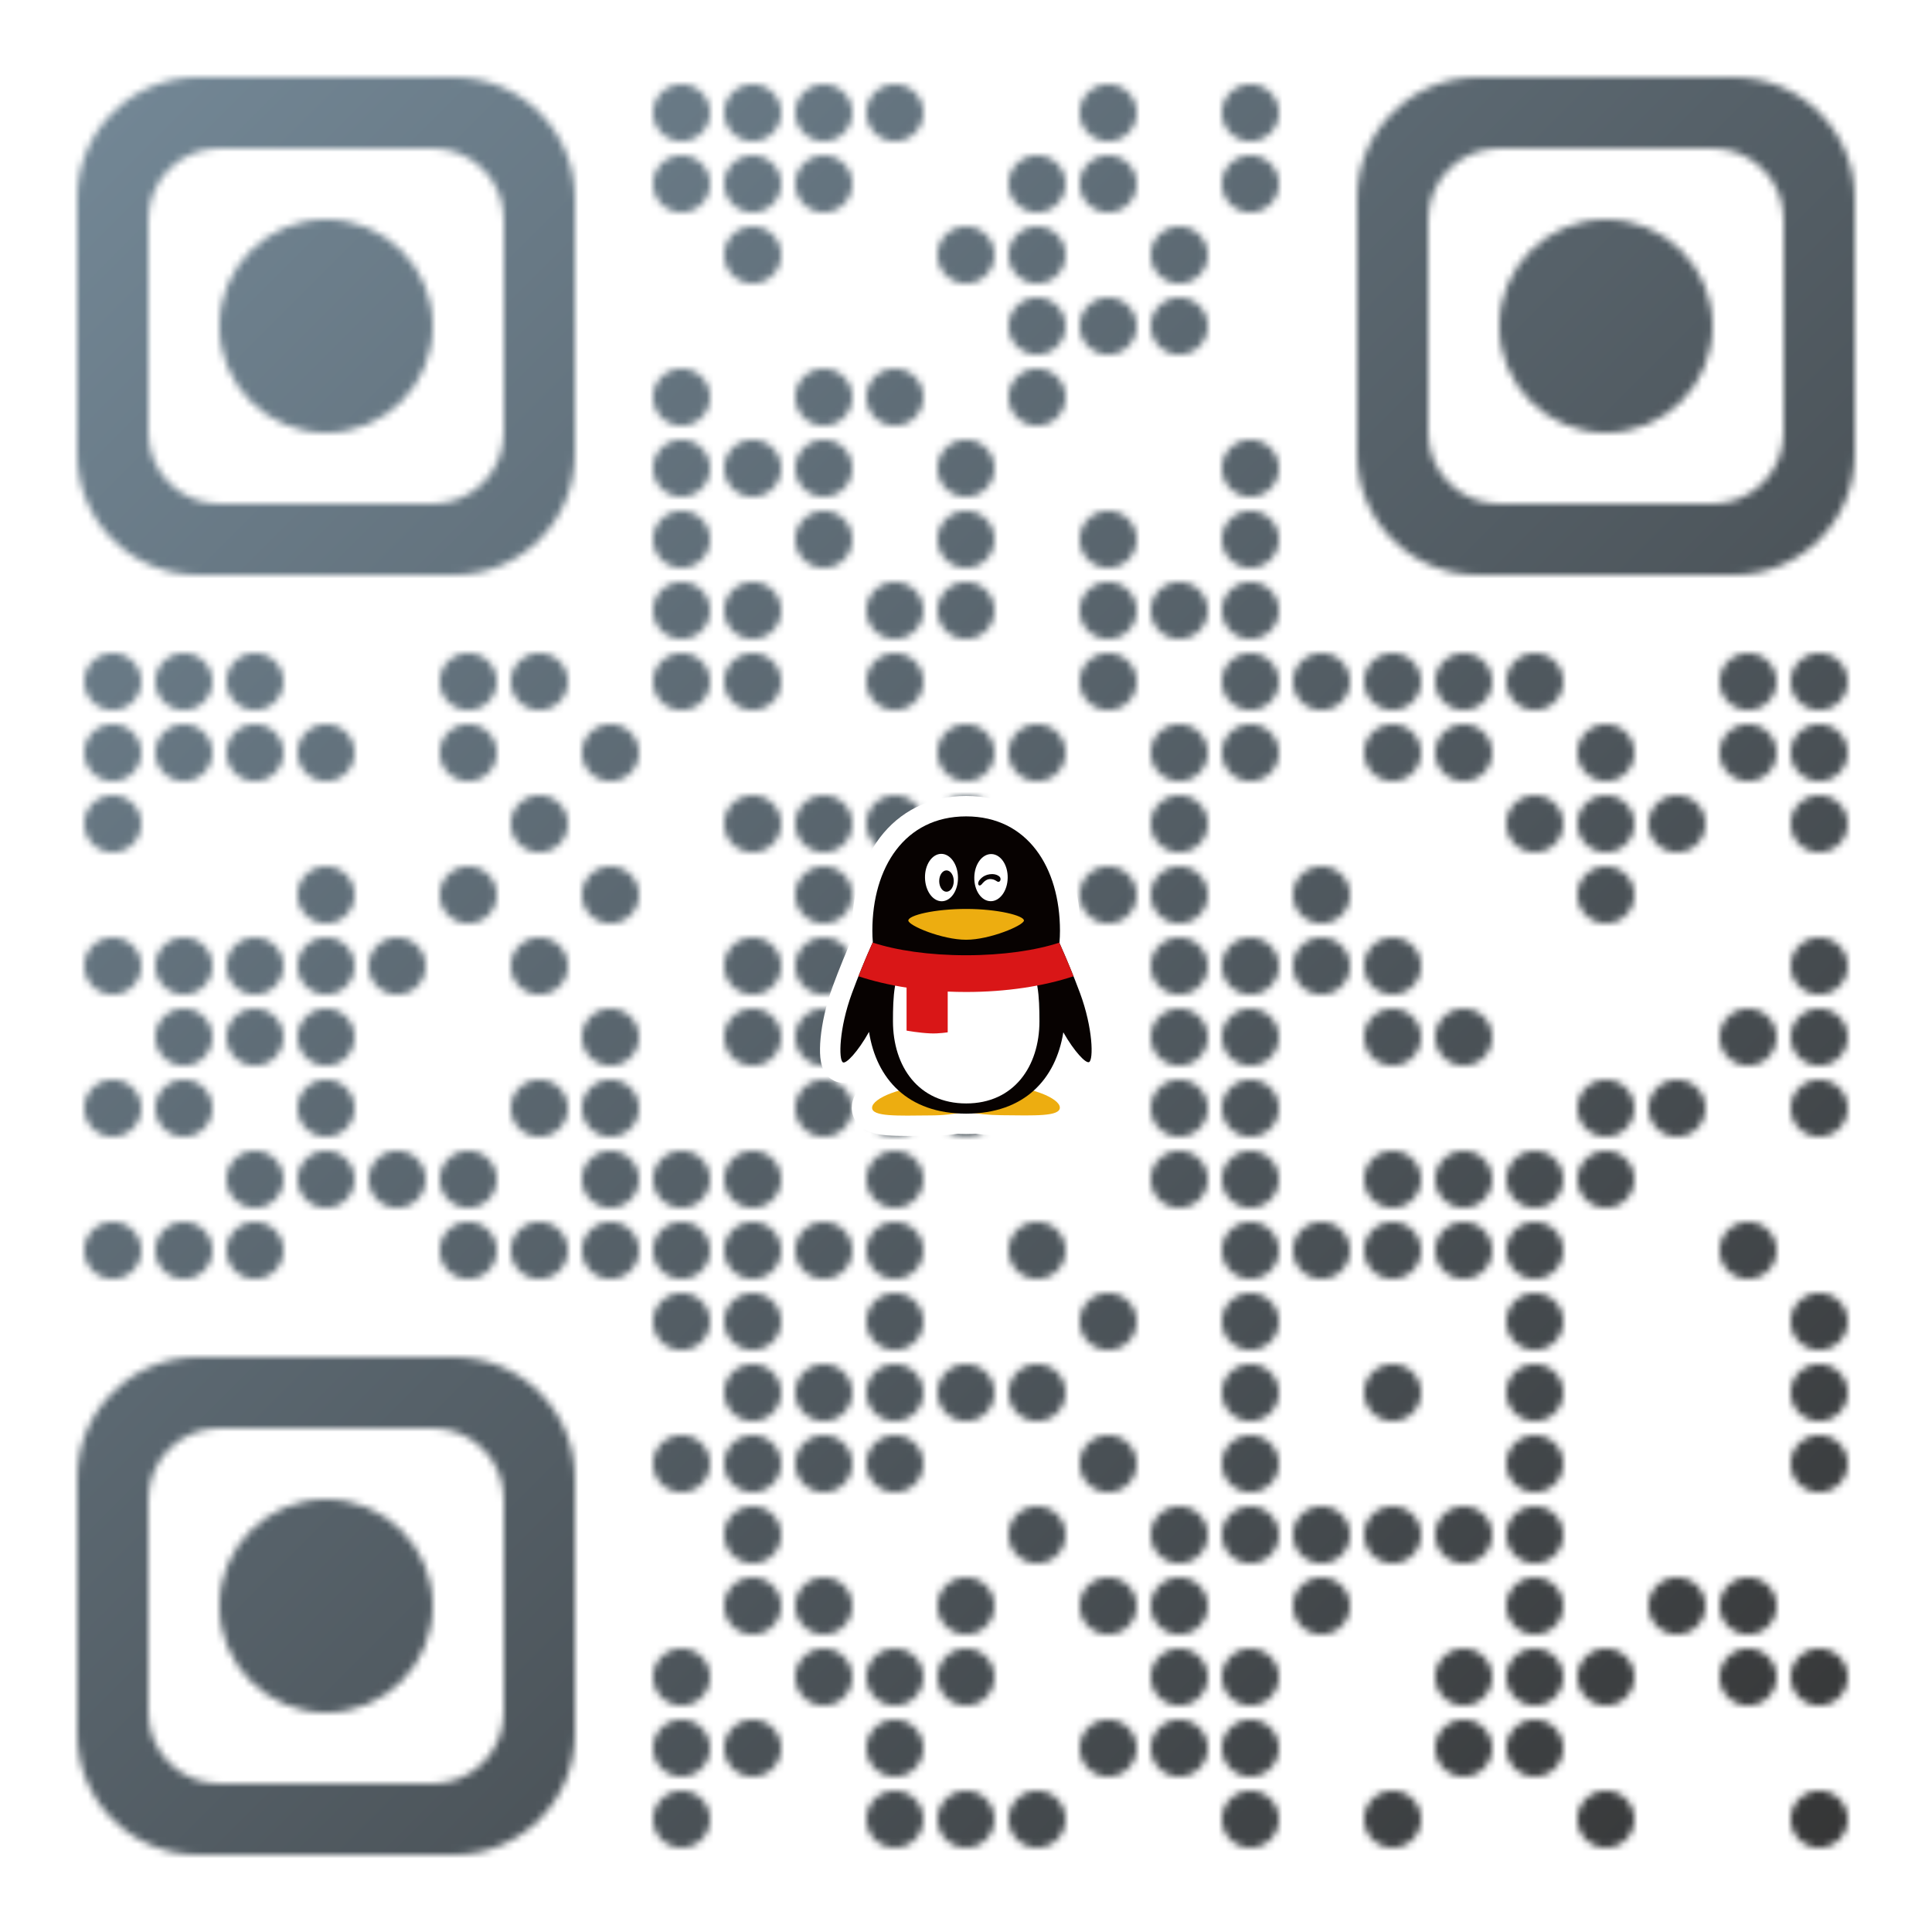 <svg xmlns="http://www.w3.org/2000/svg" version="1.1" xmlns:xlink="http://www.w3.org/1999/xlink" xmlns:svgjs="http://svgjs.dev/svgjs" width="500" height="500" viewBox="0 0 500 500"><rect width="500" height="500" x="0" y="0" fill="#ffffff"></rect><svg width="500" height="500" viewBox="0 0 500 500" id="frame" x="0" y="0"><g><svg width="460" height="460" viewBox="0 0 250 250" x="20" y="20" style="overflow: visible;"><defs><mask id="SvgjsMask1035"><g fill="#ffffff" filter="url(#white_filter)"><path d="M85,1a4,4,0,0,1,0,8a4,4,0,0,1,0,-8ZM95,1a4,4,0,0,1,0,8a4,4,0,0,1,0,-8ZM105,1a4,4,0,0,1,0,8a4,4,0,0,1,0,-8ZM115,1a4,4,0,0,1,0,8a4,4,0,0,1,0,-8ZM145,1a4,4,0,0,1,0,8a4,4,0,0,1,0,-8ZM165,1a4,4,0,0,1,0,8a4,4,0,0,1,0,-8ZM85,11a4,4,0,0,1,0,8a4,4,0,0,1,0,-8ZM95,11a4,4,0,0,1,0,8a4,4,0,0,1,0,-8ZM105,11a4,4,0,0,1,0,8a4,4,0,0,1,0,-8ZM135,11a4,4,0,0,1,0,8a4,4,0,0,1,0,-8ZM145,11a4,4,0,0,1,0,8a4,4,0,0,1,0,-8ZM165,11a4,4,0,0,1,0,8a4,4,0,0,1,0,-8ZM95,21a4,4,0,0,1,0,8a4,4,0,0,1,0,-8ZM125,21a4,4,0,0,1,0,8a4,4,0,0,1,0,-8ZM135,21a4,4,0,0,1,0,8a4,4,0,0,1,0,-8ZM155,21a4,4,0,0,1,0,8a4,4,0,0,1,0,-8ZM135,31a4,4,0,0,1,0,8a4,4,0,0,1,0,-8ZM145,31a4,4,0,0,1,0,8a4,4,0,0,1,0,-8ZM155,31a4,4,0,0,1,0,8a4,4,0,0,1,0,-8ZM85,41a4,4,0,0,1,0,8a4,4,0,0,1,0,-8ZM105,41a4,4,0,0,1,0,8a4,4,0,0,1,0,-8ZM115,41a4,4,0,0,1,0,8a4,4,0,0,1,0,-8ZM135,41a4,4,0,0,1,0,8a4,4,0,0,1,0,-8ZM85,51a4,4,0,0,1,0,8a4,4,0,0,1,0,-8ZM95,51a4,4,0,0,1,0,8a4,4,0,0,1,0,-8ZM105,51a4,4,0,0,1,0,8a4,4,0,0,1,0,-8ZM125,51a4,4,0,0,1,0,8a4,4,0,0,1,0,-8ZM165,51a4,4,0,0,1,0,8a4,4,0,0,1,0,-8ZM85,61a4,4,0,0,1,0,8a4,4,0,0,1,0,-8ZM105,61a4,4,0,0,1,0,8a4,4,0,0,1,0,-8ZM125,61a4,4,0,0,1,0,8a4,4,0,0,1,0,-8ZM145,61a4,4,0,0,1,0,8a4,4,0,0,1,0,-8ZM165,61a4,4,0,0,1,0,8a4,4,0,0,1,0,-8ZM85,71a4,4,0,0,1,0,8a4,4,0,0,1,0,-8ZM95,71a4,4,0,0,1,0,8a4,4,0,0,1,0,-8ZM115,71a4,4,0,0,1,0,8a4,4,0,0,1,0,-8ZM125,71a4,4,0,0,1,0,8a4,4,0,0,1,0,-8ZM145,71a4,4,0,0,1,0,8a4,4,0,0,1,0,-8ZM155,71a4,4,0,0,1,0,8a4,4,0,0,1,0,-8ZM165,71a4,4,0,0,1,0,8a4,4,0,0,1,0,-8ZM5,81a4,4,0,0,1,0,8a4,4,0,0,1,0,-8ZM15,81a4,4,0,0,1,0,8a4,4,0,0,1,0,-8ZM25,81a4,4,0,0,1,0,8a4,4,0,0,1,0,-8ZM55,81a4,4,0,0,1,0,8a4,4,0,0,1,0,-8ZM65,81a4,4,0,0,1,0,8a4,4,0,0,1,0,-8ZM85,81a4,4,0,0,1,0,8a4,4,0,0,1,0,-8ZM95,81a4,4,0,0,1,0,8a4,4,0,0,1,0,-8ZM115,81a4,4,0,0,1,0,8a4,4,0,0,1,0,-8ZM145,81a4,4,0,0,1,0,8a4,4,0,0,1,0,-8ZM165,81a4,4,0,0,1,0,8a4,4,0,0,1,0,-8ZM175,81a4,4,0,0,1,0,8a4,4,0,0,1,0,-8ZM185,81a4,4,0,0,1,0,8a4,4,0,0,1,0,-8ZM195,81a4,4,0,0,1,0,8a4,4,0,0,1,0,-8ZM205,81a4,4,0,0,1,0,8a4,4,0,0,1,0,-8ZM235,81a4,4,0,0,1,0,8a4,4,0,0,1,0,-8ZM245,81a4,4,0,0,1,0,8a4,4,0,0,1,0,-8ZM5,91a4,4,0,0,1,0,8a4,4,0,0,1,0,-8ZM15,91a4,4,0,0,1,0,8a4,4,0,0,1,0,-8ZM25,91a4,4,0,0,1,0,8a4,4,0,0,1,0,-8ZM35,91a4,4,0,0,1,0,8a4,4,0,0,1,0,-8ZM55,91a4,4,0,0,1,0,8a4,4,0,0,1,0,-8ZM75,91a4,4,0,0,1,0,8a4,4,0,0,1,0,-8ZM125,91a4,4,0,0,1,0,8a4,4,0,0,1,0,-8ZM135,91a4,4,0,0,1,0,8a4,4,0,0,1,0,-8ZM155,91a4,4,0,0,1,0,8a4,4,0,0,1,0,-8ZM165,91a4,4,0,0,1,0,8a4,4,0,0,1,0,-8ZM185,91a4,4,0,0,1,0,8a4,4,0,0,1,0,-8ZM195,91a4,4,0,0,1,0,8a4,4,0,0,1,0,-8ZM215,91a4,4,0,0,1,0,8a4,4,0,0,1,0,-8ZM235,91a4,4,0,0,1,0,8a4,4,0,0,1,0,-8ZM245,91a4,4,0,0,1,0,8a4,4,0,0,1,0,-8ZM5,101a4,4,0,0,1,0,8a4,4,0,0,1,0,-8ZM65,101a4,4,0,0,1,0,8a4,4,0,0,1,0,-8ZM95,101a4,4,0,0,1,0,8a4,4,0,0,1,0,-8ZM105,101a4,4,0,0,1,0,8a4,4,0,0,1,0,-8ZM115,101a4,4,0,0,1,0,8a4,4,0,0,1,0,-8ZM125,101a4,4,0,0,1,0,8a4,4,0,0,1,0,-8ZM155,101a4,4,0,0,1,0,8a4,4,0,0,1,0,-8ZM205,101a4,4,0,0,1,0,8a4,4,0,0,1,0,-8ZM215,101a4,4,0,0,1,0,8a4,4,0,0,1,0,-8ZM225,101a4,4,0,0,1,0,8a4,4,0,0,1,0,-8ZM245,101a4,4,0,0,1,0,8a4,4,0,0,1,0,-8ZM35,111a4,4,0,0,1,0,8a4,4,0,0,1,0,-8ZM55,111a4,4,0,0,1,0,8a4,4,0,0,1,0,-8ZM75,111a4,4,0,0,1,0,8a4,4,0,0,1,0,-8ZM105,111a4,4,0,0,1,0,8a4,4,0,0,1,0,-8ZM115,111a4,4,0,0,1,0,8a4,4,0,0,1,0,-8ZM125,111a4,4,0,0,1,0,8a4,4,0,0,1,0,-8ZM145,111a4,4,0,0,1,0,8a4,4,0,0,1,0,-8ZM155,111a4,4,0,0,1,0,8a4,4,0,0,1,0,-8ZM175,111a4,4,0,0,1,0,8a4,4,0,0,1,0,-8ZM215,111a4,4,0,0,1,0,8a4,4,0,0,1,0,-8ZM5,121a4,4,0,0,1,0,8a4,4,0,0,1,0,-8ZM15,121a4,4,0,0,1,0,8a4,4,0,0,1,0,-8ZM25,121a4,4,0,0,1,0,8a4,4,0,0,1,0,-8ZM35,121a4,4,0,0,1,0,8a4,4,0,0,1,0,-8ZM45,121a4,4,0,0,1,0,8a4,4,0,0,1,0,-8ZM65,121a4,4,0,0,1,0,8a4,4,0,0,1,0,-8ZM95,121a4,4,0,0,1,0,8a4,4,0,0,1,0,-8ZM105,121a4,4,0,0,1,0,8a4,4,0,0,1,0,-8ZM115,121a4,4,0,0,1,0,8a4,4,0,0,1,0,-8ZM125,121a4,4,0,0,1,0,8a4,4,0,0,1,0,-8ZM155,121a4,4,0,0,1,0,8a4,4,0,0,1,0,-8ZM165,121a4,4,0,0,1,0,8a4,4,0,0,1,0,-8ZM175,121a4,4,0,0,1,0,8a4,4,0,0,1,0,-8ZM185,121a4,4,0,0,1,0,8a4,4,0,0,1,0,-8ZM245,121a4,4,0,0,1,0,8a4,4,0,0,1,0,-8ZM15,131a4,4,0,0,1,0,8a4,4,0,0,1,0,-8ZM25,131a4,4,0,0,1,0,8a4,4,0,0,1,0,-8ZM35,131a4,4,0,0,1,0,8a4,4,0,0,1,0,-8ZM75,131a4,4,0,0,1,0,8a4,4,0,0,1,0,-8ZM95,131a4,4,0,0,1,0,8a4,4,0,0,1,0,-8ZM105,131a4,4,0,0,1,0,8a4,4,0,0,1,0,-8ZM125,131a4,4,0,0,1,0,8a4,4,0,0,1,0,-8ZM135,131a4,4,0,0,1,0,8a4,4,0,0,1,0,-8ZM155,131a4,4,0,0,1,0,8a4,4,0,0,1,0,-8ZM165,131a4,4,0,0,1,0,8a4,4,0,0,1,0,-8ZM185,131a4,4,0,0,1,0,8a4,4,0,0,1,0,-8ZM195,131a4,4,0,0,1,0,8a4,4,0,0,1,0,-8ZM235,131a4,4,0,0,1,0,8a4,4,0,0,1,0,-8ZM245,131a4,4,0,0,1,0,8a4,4,0,0,1,0,-8ZM5,141a4,4,0,0,1,0,8a4,4,0,0,1,0,-8ZM15,141a4,4,0,0,1,0,8a4,4,0,0,1,0,-8ZM35,141a4,4,0,0,1,0,8a4,4,0,0,1,0,-8ZM65,141a4,4,0,0,1,0,8a4,4,0,0,1,0,-8ZM75,141a4,4,0,0,1,0,8a4,4,0,0,1,0,-8ZM105,141a4,4,0,0,1,0,8a4,4,0,0,1,0,-8ZM115,141a4,4,0,0,1,0,8a4,4,0,0,1,0,-8ZM125,141a4,4,0,0,1,0,8a4,4,0,0,1,0,-8ZM155,141a4,4,0,0,1,0,8a4,4,0,0,1,0,-8ZM165,141a4,4,0,0,1,0,8a4,4,0,0,1,0,-8ZM215,141a4,4,0,0,1,0,8a4,4,0,0,1,0,-8ZM225,141a4,4,0,0,1,0,8a4,4,0,0,1,0,-8ZM245,141a4,4,0,0,1,0,8a4,4,0,0,1,0,-8ZM25,151a4,4,0,0,1,0,8a4,4,0,0,1,0,-8ZM35,151a4,4,0,0,1,0,8a4,4,0,0,1,0,-8ZM45,151a4,4,0,0,1,0,8a4,4,0,0,1,0,-8ZM55,151a4,4,0,0,1,0,8a4,4,0,0,1,0,-8ZM75,151a4,4,0,0,1,0,8a4,4,0,0,1,0,-8ZM85,151a4,4,0,0,1,0,8a4,4,0,0,1,0,-8ZM95,151a4,4,0,0,1,0,8a4,4,0,0,1,0,-8ZM115,151a4,4,0,0,1,0,8a4,4,0,0,1,0,-8ZM155,151a4,4,0,0,1,0,8a4,4,0,0,1,0,-8ZM165,151a4,4,0,0,1,0,8a4,4,0,0,1,0,-8ZM185,151a4,4,0,0,1,0,8a4,4,0,0,1,0,-8ZM195,151a4,4,0,0,1,0,8a4,4,0,0,1,0,-8ZM205,151a4,4,0,0,1,0,8a4,4,0,0,1,0,-8ZM215,151a4,4,0,0,1,0,8a4,4,0,0,1,0,-8ZM5,161a4,4,0,0,1,0,8a4,4,0,0,1,0,-8ZM15,161a4,4,0,0,1,0,8a4,4,0,0,1,0,-8ZM25,161a4,4,0,0,1,0,8a4,4,0,0,1,0,-8ZM55,161a4,4,0,0,1,0,8a4,4,0,0,1,0,-8ZM65,161a4,4,0,0,1,0,8a4,4,0,0,1,0,-8ZM75,161a4,4,0,0,1,0,8a4,4,0,0,1,0,-8ZM85,161a4,4,0,0,1,0,8a4,4,0,0,1,0,-8ZM95,161a4,4,0,0,1,0,8a4,4,0,0,1,0,-8ZM105,161a4,4,0,0,1,0,8a4,4,0,0,1,0,-8ZM115,161a4,4,0,0,1,0,8a4,4,0,0,1,0,-8ZM135,161a4,4,0,0,1,0,8a4,4,0,0,1,0,-8ZM165,161a4,4,0,0,1,0,8a4,4,0,0,1,0,-8ZM175,161a4,4,0,0,1,0,8a4,4,0,0,1,0,-8ZM185,161a4,4,0,0,1,0,8a4,4,0,0,1,0,-8ZM195,161a4,4,0,0,1,0,8a4,4,0,0,1,0,-8ZM205,161a4,4,0,0,1,0,8a4,4,0,0,1,0,-8ZM235,161a4,4,0,0,1,0,8a4,4,0,0,1,0,-8ZM85,171a4,4,0,0,1,0,8a4,4,0,0,1,0,-8ZM95,171a4,4,0,0,1,0,8a4,4,0,0,1,0,-8ZM115,171a4,4,0,0,1,0,8a4,4,0,0,1,0,-8ZM145,171a4,4,0,0,1,0,8a4,4,0,0,1,0,-8ZM165,171a4,4,0,0,1,0,8a4,4,0,0,1,0,-8ZM205,171a4,4,0,0,1,0,8a4,4,0,0,1,0,-8ZM245,171a4,4,0,0,1,0,8a4,4,0,0,1,0,-8ZM95,181a4,4,0,0,1,0,8a4,4,0,0,1,0,-8ZM105,181a4,4,0,0,1,0,8a4,4,0,0,1,0,-8ZM115,181a4,4,0,0,1,0,8a4,4,0,0,1,0,-8ZM125,181a4,4,0,0,1,0,8a4,4,0,0,1,0,-8ZM135,181a4,4,0,0,1,0,8a4,4,0,0,1,0,-8ZM165,181a4,4,0,0,1,0,8a4,4,0,0,1,0,-8ZM185,181a4,4,0,0,1,0,8a4,4,0,0,1,0,-8ZM205,181a4,4,0,0,1,0,8a4,4,0,0,1,0,-8ZM245,181a4,4,0,0,1,0,8a4,4,0,0,1,0,-8ZM85,191a4,4,0,0,1,0,8a4,4,0,0,1,0,-8ZM95,191a4,4,0,0,1,0,8a4,4,0,0,1,0,-8ZM105,191a4,4,0,0,1,0,8a4,4,0,0,1,0,-8ZM115,191a4,4,0,0,1,0,8a4,4,0,0,1,0,-8ZM145,191a4,4,0,0,1,0,8a4,4,0,0,1,0,-8ZM165,191a4,4,0,0,1,0,8a4,4,0,0,1,0,-8ZM205,191a4,4,0,0,1,0,8a4,4,0,0,1,0,-8ZM245,191a4,4,0,0,1,0,8a4,4,0,0,1,0,-8ZM95,201a4,4,0,0,1,0,8a4,4,0,0,1,0,-8ZM135,201a4,4,0,0,1,0,8a4,4,0,0,1,0,-8ZM155,201a4,4,0,0,1,0,8a4,4,0,0,1,0,-8ZM165,201a4,4,0,0,1,0,8a4,4,0,0,1,0,-8ZM175,201a4,4,0,0,1,0,8a4,4,0,0,1,0,-8ZM185,201a4,4,0,0,1,0,8a4,4,0,0,1,0,-8ZM195,201a4,4,0,0,1,0,8a4,4,0,0,1,0,-8ZM205,201a4,4,0,0,1,0,8a4,4,0,0,1,0,-8ZM95,211a4,4,0,0,1,0,8a4,4,0,0,1,0,-8ZM105,211a4,4,0,0,1,0,8a4,4,0,0,1,0,-8ZM125,211a4,4,0,0,1,0,8a4,4,0,0,1,0,-8ZM145,211a4,4,0,0,1,0,8a4,4,0,0,1,0,-8ZM155,211a4,4,0,0,1,0,8a4,4,0,0,1,0,-8ZM175,211a4,4,0,0,1,0,8a4,4,0,0,1,0,-8ZM205,211a4,4,0,0,1,0,8a4,4,0,0,1,0,-8ZM225,211a4,4,0,0,1,0,8a4,4,0,0,1,0,-8ZM235,211a4,4,0,0,1,0,8a4,4,0,0,1,0,-8ZM85,221a4,4,0,0,1,0,8a4,4,0,0,1,0,-8ZM105,221a4,4,0,0,1,0,8a4,4,0,0,1,0,-8ZM115,221a4,4,0,0,1,0,8a4,4,0,0,1,0,-8ZM125,221a4,4,0,0,1,0,8a4,4,0,0,1,0,-8ZM155,221a4,4,0,0,1,0,8a4,4,0,0,1,0,-8ZM165,221a4,4,0,0,1,0,8a4,4,0,0,1,0,-8ZM195,221a4,4,0,0,1,0,8a4,4,0,0,1,0,-8ZM205,221a4,4,0,0,1,0,8a4,4,0,0,1,0,-8ZM215,221a4,4,0,0,1,0,8a4,4,0,0,1,0,-8ZM235,221a4,4,0,0,1,0,8a4,4,0,0,1,0,-8ZM245,221a4,4,0,0,1,0,8a4,4,0,0,1,0,-8ZM85,231a4,4,0,0,1,0,8a4,4,0,0,1,0,-8ZM95,231a4,4,0,0,1,0,8a4,4,0,0,1,0,-8ZM115,231a4,4,0,0,1,0,8a4,4,0,0,1,0,-8ZM145,231a4,4,0,0,1,0,8a4,4,0,0,1,0,-8ZM155,231a4,4,0,0,1,0,8a4,4,0,0,1,0,-8ZM165,231a4,4,0,0,1,0,8a4,4,0,0,1,0,-8ZM195,231a4,4,0,0,1,0,8a4,4,0,0,1,0,-8ZM205,231a4,4,0,0,1,0,8a4,4,0,0,1,0,-8ZM85,241a4,4,0,0,1,0,8a4,4,0,0,1,0,-8ZM115,241a4,4,0,0,1,0,8a4,4,0,0,1,0,-8ZM125,241a4,4,0,0,1,0,8a4,4,0,0,1,0,-8ZM135,241a4,4,0,0,1,0,8a4,4,0,0,1,0,-8ZM165,241a4,4,0,0,1,0,8a4,4,0,0,1,0,-8ZM185,241a4,4,0,0,1,0,8a4,4,0,0,1,0,-8ZM215,241a4,4,0,0,1,0,8a4,4,0,0,1,0,-8ZM245,241a4,4,0,0,1,0,8a4,4,0,0,1,0,-8Z"></path></g></mask><svg width="70" height="70" viewBox="0 0 70 70" id="SvgjsSvg1033"><path d="M53,70H17C7.61,70,0,62.39,0,53V17C0,7.61,7.61,0,17,0h36c9.39,0,17,7.61,17,17v36C70,62.39,62.39,70,53,70z M50,10H20c-5.52,0-10,4.48-10,10v30c0,5.52,4.48,10,10,10h30c5.52,0,10-4.48,10-10V20C60,14.48,55.52,10,50,10z"></path><circle cx="35" cy="35" r="15"></circle></svg><mask id="SvgjsMask1036"><g fill="#ffffff" filter="url(#white_filter)"><use xlink:href="#SvgjsSvg1033"></use><use xlink:href="#SvgjsSvg1033" transform="matrix(-1,0,0,1,250,0)"></use><use xlink:href="#SvgjsSvg1033" transform="matrix(1,0,0,-1,0,250)"></use></g></mask><linearGradient x1="0" y1="0" x2="1" y2="1" id="SvgjsLinearGradient1037"><stop stop-color="#758a99" offset="0"></stop><stop stop-color="#333333" offset="1"></stop></linearGradient><filter id="white_filter" x="-20%" y="-20%" width="140%" height="140%" filterUnits="objectBoundingBox" primitiveUnits="userSpaceOnUse" color-interpolation-filters="linearRGB"><feColorMatrix type="matrix" values="0 0 0 0 255 0 0 0 0 255 0 0 0 0 255 0 0 0 1 0" x="-20%" y="-20%" width="140%" height="140%" in="SourceGraphic" result="colormatrix"></feColorMatrix></filter></defs><g mask="url(#SvgjsMask1035)"><rect x="-5" y="-5" width="260" height="260" fill="url(#SvgjsLinearGradient1037)"></rect></g><g mask="url(#SvgjsMask1036)"><rect x="-5" y="-5" width="260" height="260" fill="url(#SvgjsLinearGradient1037)"></rect></g></svg></g><svg filter="url(#logo_filter)" width="88" height="88" viewBox="0 0 50 50" x="206" y="206"><defs><svg x="0px" y="0px" width="50" height="50" viewBox="0 0 50 50" id="SvgjsSvg1038"><path fill="#FFFFFF" stroke="#FFFFFF" stroke-width="6" stroke-miterlimit="10" d="M41.77,28.99c-0.93-2.49-1.94-4.95-3.03-7.38c0.05-0.59,0.08-1.18,0.08-1.79C38.81,10.53,34.06,3,25.02,3c-9.04,0-13.79,7.53-13.79,16.82c0,0.57,0.02,1.12,0.07,1.67c-1.11,2.47-2.13,4.97-3.07,7.51c-1.9,5.16-1.99,9.82-1.32,10.17c0.47,0.25,2.19-1.56,3.83-4.48c0.55,3.47,1.98,6.49,4.38,8.64c-2.33,0.67-3.92,1.67-3.92,2.5c0,1.32,3.65,1.18,8.58,1.13c1.31,0,2.61-0.11,3.9-0.3c0.44,0.03,0.88,0.05,1.35,0.05c0.5,0,0.99-0.02,1.47-0.06c1.14,0.16,2.4,0.26,3.74,0.28c4.93,0.05,8.58,0.2,8.58-1.12c0-0.82-1.57-1.81-3.88-2.48c2.39-2.14,3.82-5.14,4.38-8.59c1.63,2.86,3.32,4.62,3.79,4.38C43.76,38.79,43.67,34.13,41.77,28.99z"></path><path fill="#EDAD10" d="M29.47,42.59c-1.72,0-3.23,0.05-4.47,0.16c-1.49-0.12-2.98-0.17-4.47-0.16c-4.94,0-9.34,1.87-9.34,3.25c0,1.32,3.65,1.18,8.58,1.13c1.78,0,3.55-0.19,5.29-0.55c1.46,0.31,3.24,0.5,5.16,0.52c4.93,0.05,8.58,0.2,8.58-1.12C38.81,44.45,34.41,42.59,29.47,42.59L29.47,42.59z"></path><path fill="#070201" d="M41.77,28.99c-0.93-2.49-1.94-4.95-3.03-7.38c0.05-0.59,0.08-1.18,0.08-1.79C38.81,10.53,34.06,3,25.02,3s-13.79,7.53-13.79,16.82c0,0.57,0.02,1.12,0.07,1.67c-1.11,2.47-2.13,4.97-3.07,7.51c-1.9,5.16-1.99,9.82-1.32,10.17c0.47,0.25,2.19-1.56,3.83-4.48c1.08,6.88,5.65,12.02,14.29,12.02c8.61,0,13.18-5.12,14.28-11.96c1.63,2.86,3.32,4.62,3.79,4.38C43.76,38.79,43.67,34.13,41.77,28.99L41.77,28.99z"></path><path fill="#FFFFFF" d="M21.33,8.51c-1.34,0.03-2.4,1.61-2.36,3.53c0.04,1.92,1.15,3.46,2.49,3.44c1.34-0.03,2.4-1.6,2.36-3.53C23.79,10.02,22.67,8.48,21.33,8.51L21.33,8.51z M28.74,8.54c-1.36-0.03-2.49,1.5-2.52,3.42c-0.04,1.91,1.03,3.49,2.39,3.51c1.35,0.03,2.49-1.5,2.52-3.42C31.17,10.14,30.1,8.57,28.74,8.54z"></path><path fill="#FFFFFF" d="M33.84,23.97c-2.62,0.46-5.66,0.71-8.9,0.71c-3.18,0-6.16-0.25-8.75-0.69c-1.79,2.22-1.93,5.48-1.93,9.12c0,6.68,3.77,12.1,10.77,12.1c6.99,0,10.77-5.42,10.77-12.1C35.79,29.46,35.65,26.19,33.84,23.97z"></path><path fill="#EDAD10" d="M25.02,16.61c-4.69,0-8.5,0.94-8.5,1.7c0,0.75,4.98,2.83,8.5,2.83c3.52,0,8.5-2.13,8.5-2.83C33.52,17.6,29.72,16.61,25.02,16.61L25.02,16.61z"></path><path fill="#D91617" d="M38.74,21.61l0-0.05c-3.45,1.14-8.32,1.86-13.72,1.86c-5.41,0-10.29-0.72-13.75-1.87c-0.73,1.64-1.43,3.29-2.09,4.96c2.13,0.7,4.51,1.27,7.08,1.67v6.32c0,0,1.82,0.34,3.54,0.41c1.22,0.05,2.51-0.16,2.51-0.16v-5.99c0.89,0.04,1.79,0.06,2.71,0.06c5.94,0,11.41-0.86,15.79-2.31C40.16,24.87,39.47,23.23,38.74,21.61L38.74,21.61z"></path><path fill="#070201" d="M22.13,10.94c-0.59,0-1.07,0.7-1.07,1.57s0.48,1.57,1.07,1.57c0.59,0,1.07-0.7,1.07-1.57S22.71,10.94,22.13,10.94z M30,11.94c0,0-0.43-0.58-1.51-0.43c-1.07,0.15-1.48,0.86-1.56,0.93c0,0-0.25,0.4-0.08,0.64c0.18,0.25,0.5-0.14,0.5-0.14s0.49-0.69,1.13-0.72c0.36-0.02,0.71,0.08,1.01,0.29c0,0,0.31,0.26,0.5,0C30.19,12.25,30,11.94,30,11.94z"></path></svg><filter id="logo_filter" x="-20%" y="-20%" width="140%" height="140%" filterUnits="objectBoundingBox" primitiveUnits="userSpaceOnUse" color-interpolation-filters="linearRGB"><feDropShadow stdDeviation="2 2" in="SourceGraphic" dx="0" dy="1" flood-color="#000000" flood-opacity="0.5" x="-20%" y="-20%" width="140%" height="140%" result="dropShadow"></feDropShadow></filter></defs><use xlink:href="#SvgjsSvg1038"></use></svg></svg></svg>